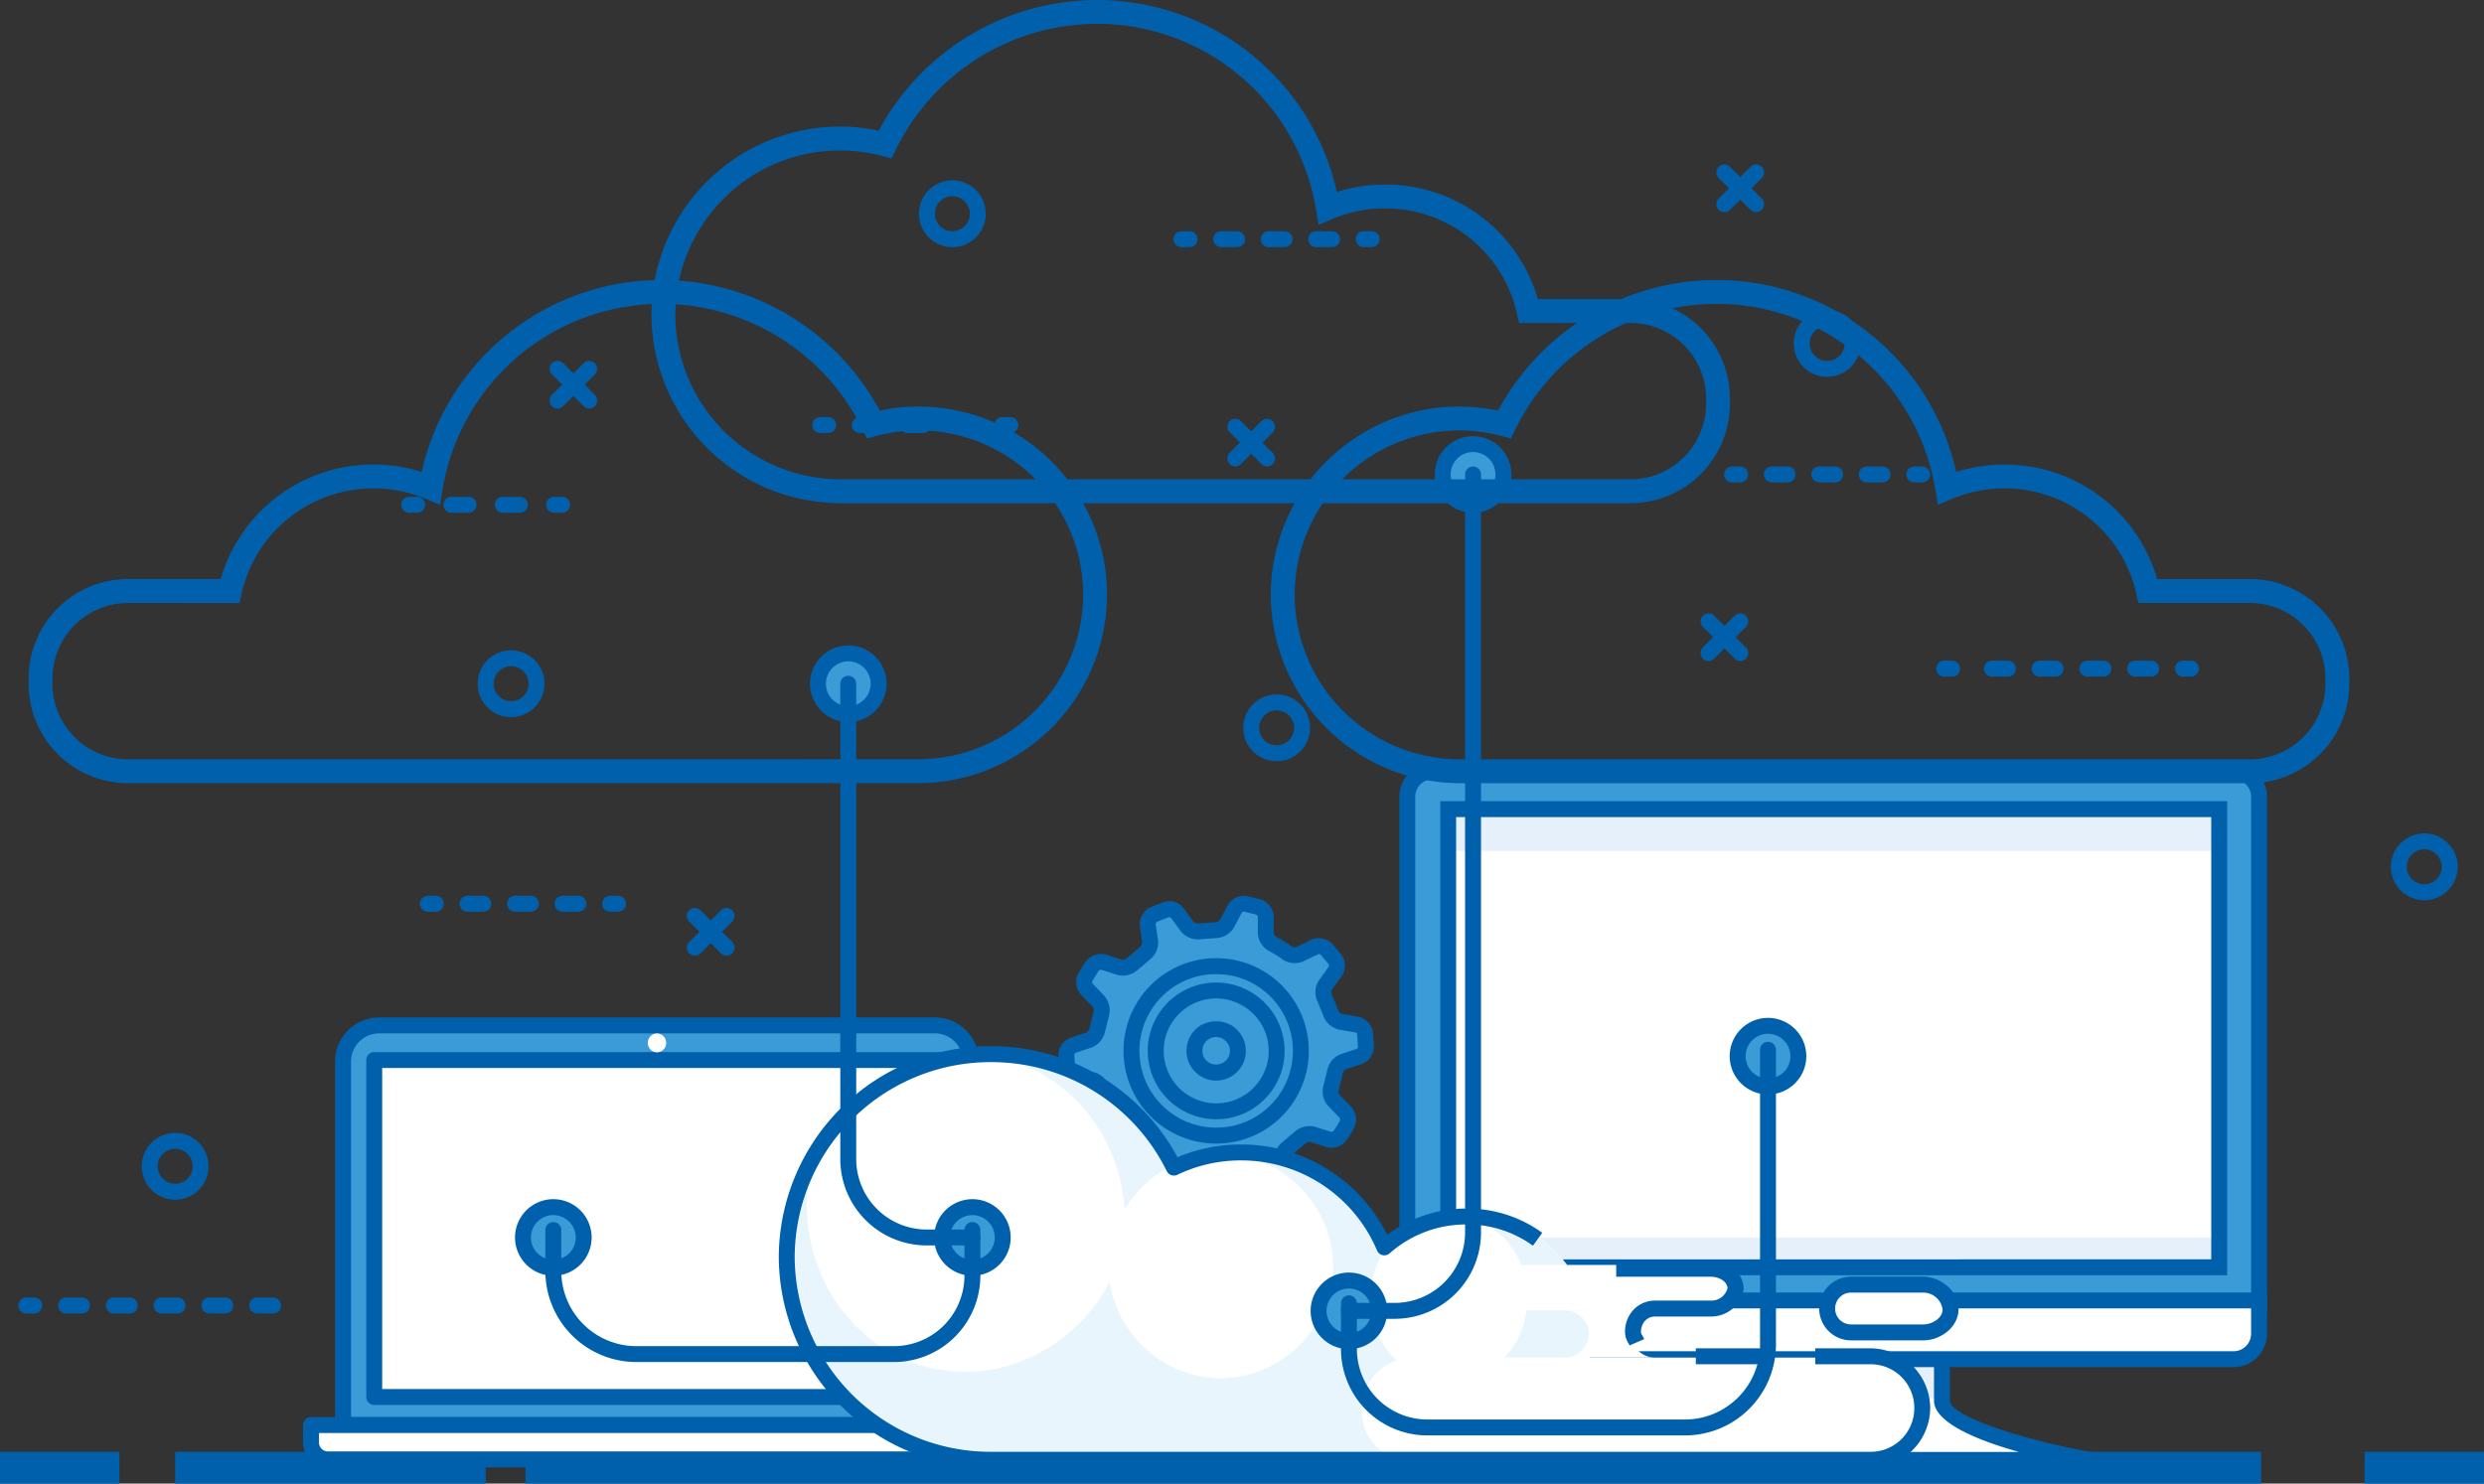 <svg xmlns="http://www.w3.org/2000/svg" width="423.778" height="253.186" viewBox="0 0 423.778 253.186">
  <rect x="0" y="0" width="423.778" height="253.186" fill="#333333" stroke="none"/>
  <g id="Group_1993" data-name="Group 1993" transform="translate(394.425 -58.814)">
    <g id="Group_1732" data-name="Group 1732" transform="translate(-213.862 211.684)">
      <g id="Group_1716" data-name="Group 1716" transform="translate(1.355 1.355)">
        <g id="Group_1713" data-name="Group 1713">
          <g id="Group_1712" data-name="Group 1712">
            <path id="Path_2907" data-name="Path 2907" d="M-189.3,211.615a1.846,1.846,0,0,0-1.42-1.488l-2.73-.472a2.376,2.376,0,0,1-1.673-1.444l-1.1-2.7a2.35,2.35,0,0,1,.2-2.19l1.624-2.259a1.841,1.841,0,0,0-.029-2.054l-1.467-1.742a1.854,1.854,0,0,0-2.03-.372l-2.5,1.227a2.3,2.3,0,0,1-2.164-.212s-.425-.33-1.224-.826-1.273-.721-1.273-.721a2.3,2.3,0,0,1-1.146-1.848l-.011-2.791a1.866,1.866,0,0,0-1.241-1.645l-2.2-.542a1.853,1.853,0,0,0-1.857.884l-.421.8-.507.969-.363.687a2.4,2.4,0,0,1-1.888,1.146l-1.075.07-.483.037-1.352.1a2.353,2.353,0,0,1-2.032-.864l-1.637-2.229a1.83,1.83,0,0,0-1.966-.615l-2.109.853a1.844,1.844,0,0,0-.99,1.807l.4,2.753a2.338,2.338,0,0,1-.865,2.024l-2.234,1.9a2.348,2.348,0,0,1-2.132.493l-2.648-.848a1.9,1.9,0,0,0-1.973.644s-.2.275-.624.959c-.427.7-.583.983-.583.983a1.888,1.888,0,0,0,.291,2.045l1.936,2a2.4,2.4,0,0,1,.51,2.142l-.714,2.855a2.388,2.388,0,0,1-1.435,1.657l-2.634.872a1.84,1.84,0,0,0-1.184,1.672l.162,2.288a1.842,1.842,0,0,0,1.416,1.486l2.733.472a2.373,2.373,0,0,1,1.671,1.444l1.1,2.706a2.374,2.374,0,0,1-.181,2.19l-1.631,2.266a1.8,1.8,0,0,0,.037,2.047l1.452,1.742a1.85,1.85,0,0,0,2.03.371l2.5-1.227a2.279,2.279,0,0,1,2.165.212s.44.332,1.223.827,1.282.736,1.282.736a2.254,2.254,0,0,1,1.146,1.84l.011,2.784a1.847,1.847,0,0,0,1.233,1.645l2.2.54a1.856,1.856,0,0,0,1.857-.884l1.3-2.455a2.385,2.385,0,0,1,1.88-1.146l2.911-.21a2.364,2.364,0,0,1,2.032.863l1.637,2.229a1.824,1.824,0,0,0,1.965.617l2.117-.87a1.821,1.821,0,0,0,.982-1.8l-.4-2.745a2.339,2.339,0,0,1,.863-2.023l2.236-1.9a2.357,2.357,0,0,1,2.141-.491l2.648.839a1.886,1.886,0,0,0,1.966-.637s.2-.273.631-.957c.434-.7.572-.992.572-.992a1.9,1.9,0,0,0-.289-2.052l-1.928-1.984a2.367,2.367,0,0,1-.51-2.142l.706-2.848a2.383,2.383,0,0,1,1.435-1.664l2.642-.872a1.832,1.832,0,0,0,1.175-1.689Z" transform="translate(240.266 -189.506)" fill="#3a9bd7"/>
          </g>
        </g>
        <g id="Group_1715" data-name="Group 1715" transform="translate(11.102 10.658)">
          <g id="Group_1714" data-name="Group 1714">
            <path id="Path_2908" data-name="Path 2908" d="M-204.114,220.621a14.464,14.464,0,0,1-19.918,4.645,14.453,14.453,0,0,1-4.642-19.909,14.431,14.431,0,0,1,10.532-6.724,10.651,10.651,0,0,1,1.451-.084,8.975,8.975,0,0,1,1.335.034,11.048,11.048,0,0,1,1.453.16,14.312,14.312,0,0,1,5.139,1.961A14.465,14.465,0,0,1-204.114,220.621Z" transform="translate(230.858 -198.538)" fill="#3a9bd7"/>
          </g>
        </g>
      </g>
      <g id="Group_1721" data-name="Group 1721" transform="translate(16.605 16.157)">
        <g id="Group_1718" data-name="Group 1718">
          <g id="Group_1717" data-name="Group 1717">
            <path id="Path_2909" data-name="Path 2909" d="M-211.6,203.616a10.168,10.168,0,0,0-3.053-1.283,10.1,10.1,0,0,0-4.236-.111,10.246,10.246,0,0,0-6.9,4.7,10.293,10.293,0,0,0,3.327,14.193,10.3,10.3,0,0,0,14.2-3.32A10.286,10.286,0,0,0-211.6,203.616Z" transform="translate(227.343 -202.05)" fill="#3a9bd7"/>
          </g>
        </g>
        <g id="Group_1720" data-name="Group 1720" transform="translate(6.603 6.593)">
          <g id="Group_1719" data-name="Group 1719">
            <path id="Path_2910" data-name="Path 2910" d="M-214.881,213.3a3.711,3.711,0,0,1-5.106,1.208,3.722,3.722,0,0,1-1.2-5.123,3.559,3.559,0,0,1,1.112-1.141,3.717,3.717,0,0,1,4-.044.952.952,0,0,1,.234.171A3.7,3.7,0,0,1-214.881,213.3Z" transform="translate(221.748 -207.637)" fill="#3a9bd7"/>
          </g>
        </g>
      </g>
      <g id="Group_1726" data-name="Group 1726">
        <g id="Group_1723" data-name="Group 1723">
          <g id="Group_1722" data-name="Group 1722">
            <path id="Path_2911" data-name="Path 2911" d="M-219.236,241.288a2.862,2.862,0,0,1-.535-.051l-2.268-.555a3.2,3.2,0,0,1-2.268-2.954l-.011-2.79a.954.954,0,0,0-.382-.623c-.02-.009-.551-.278-1.4-.8s-1.326-.9-1.326-.9a.918.918,0,0,0-.486-.12.649.649,0,0,0-.262.042l-2.5,1.227a3.283,3.283,0,0,1-3.615-.655l-1.509-1.807a3.174,3.174,0,0,1-.084-3.727l1.619-2.25a1.084,1.084,0,0,0,.064-.8l-1.14-2.792a1.089,1.089,0,0,0-.651-.62l-2.725-.471a3.2,3.2,0,0,1-2.534-2.655l-.169-2.361a3.208,3.208,0,0,1,2.112-3.058l2.633-.872a1.092,1.092,0,0,0,.526-.61l.733-2.942a1.123,1.123,0,0,0-.169-.866l-1.936-2a3.226,3.226,0,0,1-.52-3.617c.017-.031.181-.328.629-1.063.466-.761.693-1.063.693-1.063a3.3,3.3,0,0,1,3.473-1.128l2.653.85a.547.547,0,0,0,.152.017,1.07,1.07,0,0,0,.623-.194l2.3-1.955a1.071,1.071,0,0,0,.4-.807l-.394-2.741a3.205,3.205,0,0,1,1.761-3.231l2.174-.882a3.086,3.086,0,0,1,3.572,1.074l1.634,2.226a1.072,1.072,0,0,0,.71.325l3.05-.222a1.109,1.109,0,0,0,.78-.434l1.286-2.445a3.238,3.238,0,0,1,3.318-1.582l2.268.555a3.224,3.224,0,0,1,2.276,2.938l.011,2.812a1.007,1.007,0,0,0,.406.643s.529.256,1.369.775c.878.545,1.342.907,1.342.907a.919.919,0,0,0,.463.105.743.743,0,0,0,.289-.047l2.479-1.218a3.292,3.292,0,0,1,3.609.651l1.525,1.807a3.189,3.189,0,0,1,.093,3.721l-1.623,2.26a1.044,1.044,0,0,0-.074.81l1.13,2.78a1.1,1.1,0,0,0,.655.618l2.722.471a3.2,3.2,0,0,1,2.535,2.656l.169,2.345a3.2,3.2,0,0,1-2.086,3.069l-2.66.878a1.074,1.074,0,0,0-.524.615l-.725,2.934a1.079,1.079,0,0,0,.17.873l1.923,1.978a3.249,3.249,0,0,1,.516,3.635,11.875,11.875,0,0,1-.62,1.075c-.472.755-.7,1.054-.7,1.054a3.243,3.243,0,0,1-2.575,1.254h0a2.839,2.839,0,0,1-.905-.143l-2.629-.833a1.267,1.267,0,0,0-.8.182l-2.292,1.949a1.069,1.069,0,0,0-.4.806l.394,2.733a3.173,3.173,0,0,1-1.769,3.232l-2.158.886a3.062,3.062,0,0,1-3.58-1.074l-1.633-2.224a1.079,1.079,0,0,0-.712-.322l-3.037.221a1.106,1.106,0,0,0-.776.421l-1.3,2.46A3.23,3.23,0,0,1-219.236,241.288Zm-8.677-11.509a3.588,3.588,0,0,1,2.121.667c.021.017.427.319,1.133.765.694.428,1.143.66,1.169.674a3.573,3.573,0,0,1,1.889,3.04l.011,2.789a.553.553,0,0,0,.26.348l2.144.524-.05-.013a.56.56,0,0,0,.388-.2l1.293-2.443a3.717,3.717,0,0,1,3.055-1.868l2.838-.207a2.348,2.348,0,0,1,.325-.018,3.73,3.73,0,0,1,2.9,1.436l1.634,2.224a.525.525,0,0,0,.36.148l2.112-.852a.582.582,0,0,0,.151-.36l-.394-2.735a3.677,3.677,0,0,1,1.418-3.322l2.147-1.829a3.807,3.807,0,0,1,3.451-.745l2.627.833a.6.6,0,0,0,.464-.151c.025-.033.209-.288.572-.867.343-.555.478-.817.5-.861a.6.6,0,0,0-.051-.53l-1.916-1.972a3.692,3.692,0,0,1-.828-3.506l.68-2.757a3.688,3.688,0,0,1,2.315-2.623l2.655-.877a.54.54,0,0,0,.243-.343l-.159-2.229a.665.665,0,0,0-.3-.248l-2.722-.471a3.727,3.727,0,0,1-2.729-2.35l-1.069-2.626a3.641,3.641,0,0,1,.366-3.512l1.61-2.24a.559.559,0,0,0,0-.432l-1.431-1.7c.008.019-.118-.044-.275-.044l-2.614,1.244a3.706,3.706,0,0,1-3.589-.353c-.034-.027-.419-.319-1.114-.751s-1.118-.638-1.149-.654a3.645,3.645,0,0,1-1.912-3.059l-.011-2.8a.583.583,0,0,0-.268-.348l-2.143-.524a.637.637,0,0,0-.34.212l-1.285,2.444a3.731,3.731,0,0,1-3.076,1.868l-2.82.205a2.414,2.414,0,0,1-.328.019,3.735,3.735,0,0,1-2.905-1.438l-1.633-2.224a.527.527,0,0,0-.36-.145l-2.111.839a.659.659,0,0,0-.153.362l.4,2.746a3.683,3.683,0,0,1-1.421,3.322l-2.143,1.827a3.762,3.762,0,0,1-3.426.753l-2.648-.85a.555.555,0,0,0-.465.153c-.026.035-.208.291-.561.866-.391.641-.544.915-.555.933a.638.638,0,0,0,.073.434l1.945,2.006a3.775,3.775,0,0,1,.831,3.485l-.7,2.786a3.685,3.685,0,0,1-2.313,2.613l-2.646.877a.525.525,0,0,0-.253.356l.158,2.219a.667.667,0,0,0,.3.244l2.724.471a3.715,3.715,0,0,1,2.728,2.353l1.072,2.623a3.661,3.661,0,0,1-.332,3.489l-1.637,2.273a.5.5,0,0,0,0,.411l1.43,1.715c-.029-.027.1.038.269.039l2.613-1.245A3.326,3.326,0,0,1-227.913,229.778Z" transform="translate(241.415 -188.358)" fill="#0060ac"/>
          </g>
        </g>
        <g id="Group_1725" data-name="Group 1725" transform="translate(11.108 10.656)">
          <g id="Group_1724" data-name="Group 1724">
            <path id="Path_2912" data-name="Path 2912" d="M-216.2,229.012a15.826,15.826,0,0,1-8.345-2.385,15.835,15.835,0,0,1-5.079-21.781,15.765,15.765,0,0,1,11.517-7.354,11.8,11.8,0,0,1,1.525-.1,11.425,11.425,0,0,1,1.562.041,12.007,12.007,0,0,1,1.555.176,15.619,15.619,0,0,1,5.618,2.144,15.845,15.845,0,0,1,5.09,21.786A15.729,15.729,0,0,1-216.2,229.012Zm.145-28.908c-.123,0-.245,0-.369.008-.021,0-.137,0-.158,0a9.441,9.441,0,0,0-1.184.073,13.071,13.071,0,0,0-9.551,6.093,13.116,13.116,0,0,0,4.206,18.04,13.1,13.1,0,0,0,6.912,1.977,13.027,13.027,0,0,0,11.135-6.184,13.125,13.125,0,0,0-4.213-18.046,12.915,12.915,0,0,0-4.651-1.776,9.7,9.7,0,0,0-1.286-.143C-215.54,200.116-215.795,200.1-216.052,200.1Z" transform="translate(232.002 -197.388)" fill="#0060ac"/>
          </g>
        </g>
      </g>
      <g id="Group_1731" data-name="Group 1731" transform="translate(15.245 14.801)">
        <g id="Group_1728" data-name="Group 1728">
          <g id="Group_1727" data-name="Group 1727">
            <path id="Path_2913" data-name="Path 2913" d="M-216.82,224.235h0a11.636,11.636,0,0,1-6.15-1.763,11.591,11.591,0,0,1-5.214-7.253,11.571,11.571,0,0,1,1.451-8.809,11.656,11.656,0,0,1,7.813-5.317,11.573,11.573,0,0,1,4.8.127,11.56,11.56,0,0,1,3.462,1.456,11.566,11.566,0,0,1,5.2,7.236,11.561,11.561,0,0,1-1.442,8.8A11.618,11.618,0,0,1-216.82,224.235Zm0-20.619a8.69,8.69,0,0,0-1.6.149,8.939,8.939,0,0,0-6,4.077,8.881,8.881,0,0,0-1.116,6.758,8.9,8.9,0,0,0,4,5.565,8.93,8.93,0,0,0,4.717,1.354,8.919,8.919,0,0,0,7.615-4.236,8.87,8.87,0,0,0,1.106-6.748,8.879,8.879,0,0,0-4-5.556,8.862,8.862,0,0,0-2.661-1.119A8.873,8.873,0,0,0-216.824,203.615Z" transform="translate(228.496 -200.9)" fill="#0060ac"/>
          </g>
        </g>
        <g id="Group_1730" data-name="Group 1730" transform="translate(6.609 6.611)">
          <g id="Group_1729" data-name="Group 1729">
            <path id="Path_2914" data-name="Path 2914" d="M-217.847,216.627a4.986,4.986,0,0,1-2.655-.765,5.093,5.093,0,0,1-1.636-6.988,4.934,4.934,0,0,1,1.548-1.58,5.19,5.19,0,0,1,5.432-.047,1.76,1.76,0,0,1,.394.283,5.073,5.073,0,0,1,1.245,6.689A5.076,5.076,0,0,1-217.847,216.627Zm0-7.429a2.3,2.3,0,0,0-1.276.382,2.232,2.232,0,0,0-.71.728,2.373,2.373,0,0,0,.769,3.25,2.4,2.4,0,0,0,3.236-.774,2.341,2.341,0,0,0-.607-3.111,1.263,1.263,0,0,1-.143-.12A2.515,2.515,0,0,0-217.845,209.2Z" transform="translate(222.895 -206.503)" fill="#0060ac"/>
          </g>
        </g>
      </g>
    </g>
    <g id="Group_1741" data-name="Group 1741" transform="translate(-394.425 306.567)">
      <g id="Group_1734" data-name="Group 1734" transform="translate(29.882)">
        <g id="Group_1733" data-name="Group 1733">
          <rect id="Rectangle_278" data-name="Rectangle 278" width="52.973" height="5.433" fill="#0060ac"/>
        </g>
      </g>
      <g id="Group_1736" data-name="Group 1736">
        <g id="Group_1735" data-name="Group 1735">
          <rect id="Rectangle_279" data-name="Rectangle 279" width="20.374" height="5.433" fill="#0060ac"/>
        </g>
      </g>
      <g id="Group_1738" data-name="Group 1738" transform="translate(403.405)">
        <g id="Group_1737" data-name="Group 1737" transform="translate(0)">
          <rect id="Rectangle_280" data-name="Rectangle 280" width="20.374" height="5.433" fill="#0060ac"/>
        </g>
      </g>
      <g id="Group_1740" data-name="Group 1740" transform="translate(89.646)">
        <g id="Group_1739" data-name="Group 1739">
          <rect id="Rectangle_281" data-name="Rectangle 281" width="296.101" height="5.433" fill="#0060ac"/>
        </g>
      </g>
    </g>
    <g id="Group_1797" data-name="Group 1797" transform="translate(-155.694 189.077)">
      <g id="Group_1746" data-name="Group 1746" transform="translate(30.217 95.033)">
        <g id="Group_1745" data-name="Group 1745">
          <g id="Group_1744" data-name="Group 1744">
            <g id="Group_1743" data-name="Group 1743">
              <g id="Group_1742" data-name="Group 1742">
                <path id="Path_2915" data-name="Path 2915" d="M-104.158,263.446V249.732h-37.119v13.714c0,5.6-25.239,10.127-25.239,10.127h87.6S-104.158,269.043-104.158,263.446Z" transform="translate(166.516 -249.732)" fill="#fff"/>
              </g>
            </g>
          </g>
        </g>
      </g>
      <g id="Group_1751" data-name="Group 1751" transform="translate(55.456 95.033)">
        <g id="Group_1750" data-name="Group 1750">
          <g id="Group_1749" data-name="Group 1749">
            <g id="Group_1748" data-name="Group 1748">
              <g id="Group_1747" data-name="Group 1747">
                <path id="Path_2916" data-name="Path 2916" d="M-108.009,263.1V249.732h-37.119V263.1Z" transform="translate(145.128 -249.732)" fill="#e6f0fa"/>
              </g>
            </g>
          </g>
        </g>
      </g>
      <g id="Group_1756" data-name="Group 1756" transform="translate(28.858 93.675)">
        <g id="Group_1755" data-name="Group 1755">
          <g id="Group_1754" data-name="Group 1754">
            <g id="Group_1753" data-name="Group 1753">
              <g id="Group_1752" data-name="Group 1752">
                <path id="Path_2917" data-name="Path 2917" d="M-78.712,275.138h-87.6a1.359,1.359,0,0,1-1.354-1.237,1.359,1.359,0,0,1,1.113-1.459c11.65-2.092,24.122-6.123,24.122-8.79V249.939a1.358,1.358,0,0,1,1.358-1.358h37.119a1.358,1.358,0,0,1,1.358,1.358v13.714c0,2.667,12.472,6.7,24.121,8.79a1.359,1.359,0,0,1,1.113,1.459A1.359,1.359,0,0,1-78.712,275.138Zm-75.481-2.717h63.366c-7.17-2.023-14.482-5.008-14.482-8.769V251.3h-34.4v12.355C-139.711,267.414-147.024,270.4-154.193,272.422Z" transform="translate(167.668 -248.581)" fill="#0060ac"/>
              </g>
            </g>
          </g>
        </g>
      </g>
      <g id="Group_1761" data-name="Group 1761" transform="translate(1.358 1.358)">
        <g id="Group_1760" data-name="Group 1760">
          <g id="Group_1759" data-name="Group 1759">
            <g id="Group_1758" data-name="Group 1758">
              <g id="Group_1757" data-name="Group 1757">
                <path id="Path_2918" data-name="Path 2918" d="M-49.95,170.351H-186.678a4.344,4.344,0,0,0-4.293,4.393V261.51H-45.658V174.744A4.343,4.343,0,0,0-49.95,170.351Z" transform="translate(190.971 -170.351)" fill="#3a9bd7"/>
              </g>
            </g>
          </g>
        </g>
      </g>
      <g id="Group_1766" data-name="Group 1766">
        <g id="Group_1765" data-name="Group 1765">
          <g id="Group_1764" data-name="Group 1764">
            <g id="Group_1763" data-name="Group 1763">
              <g id="Group_1762" data-name="Group 1762">
                <path id="Path_2919" data-name="Path 2919" d="M-44.092,263.076h-148.03V174.952a5.709,5.709,0,0,1,5.651-5.752H-49.742a5.709,5.709,0,0,1,5.65,5.752Zm-145.313-2.717h142.6V174.952a2.989,2.989,0,0,0-2.934-3.035H-186.471a2.989,2.989,0,0,0-2.935,3.035Z" transform="translate(192.122 -169.2)" fill="#0060ac"/>
              </g>
            </g>
          </g>
        </g>
      </g>
      <g id="Group_1771" data-name="Group 1771" transform="translate(8.333 7.817)">
        <g id="Group_1770" data-name="Group 1770">
          <g id="Group_1769" data-name="Group 1769">
            <g id="Group_1768" data-name="Group 1768">
              <g id="Group_1767" data-name="Group 1767">
                <rect id="Rectangle_282" data-name="Rectangle 282" width="131.539" height="78.19" fill="#fff"/>
              </g>
            </g>
          </g>
        </g>
      </g>
      <g id="Group_1776" data-name="Group 1776" transform="translate(1.358 91.66)">
        <g id="Group_1775" data-name="Group 1775">
          <g id="Group_1774" data-name="Group 1774">
            <g id="Group_1773" data-name="Group 1773">
              <g id="Group_1772" data-name="Group 1772">
                <path id="Path_2920" data-name="Path 2920" d="M-190.971,246.874v5.631a4.344,4.344,0,0,0,4.293,4.393H-49.95a4.343,4.343,0,0,0,4.292-4.393v-5.631Z" transform="translate(190.971 -246.874)" fill="#fff"/>
              </g>
            </g>
          </g>
        </g>
      </g>
      <g id="Group_1781" data-name="Group 1781" transform="translate(0 90.302)">
        <g id="Group_1780" data-name="Group 1780">
          <g id="Group_1779" data-name="Group 1779">
            <g id="Group_1778" data-name="Group 1778">
              <g id="Group_1777" data-name="Group 1777">
                <path id="Path_2921" data-name="Path 2921" d="M-49.742,258.464H-186.471a5.709,5.709,0,0,1-5.651-5.752v-6.99h148.03v6.99A5.709,5.709,0,0,1-49.742,258.464ZM-189.406,248.44v4.273a2.989,2.989,0,0,0,2.935,3.035H-49.742a2.989,2.989,0,0,0,2.934-3.035V248.44Z" transform="translate(192.122 -245.723)" fill="#0060ac"/>
              </g>
            </g>
          </g>
        </g>
      </g>
      <g id="Group_1786" data-name="Group 1786" transform="translate(8.333 7.817)">
        <g id="Group_1785" data-name="Group 1785">
          <g id="Group_1784" data-name="Group 1784">
            <g id="Group_1783" data-name="Group 1783">
              <g id="Group_1782" data-name="Group 1782">
                <rect id="Rectangle_283" data-name="Rectangle 283" width="131.566" height="7.137" fill="#e6f0fa"/>
              </g>
            </g>
          </g>
        </g>
      </g>
      <g id="Group_1791" data-name="Group 1791" transform="translate(8.333 80.931)">
        <g id="Group_1790" data-name="Group 1790">
          <g id="Group_1789" data-name="Group 1789">
            <g id="Group_1788" data-name="Group 1788">
              <g id="Group_1787" data-name="Group 1787">
                <rect id="Rectangle_284" data-name="Rectangle 284" width="131.566" height="5.076" fill="#e6f0fa"/>
              </g>
            </g>
          </g>
        </g>
      </g>
      <g id="Group_1796" data-name="Group 1796" transform="translate(6.974 6.459)">
        <g id="Group_1795" data-name="Group 1795">
          <g id="Group_1794" data-name="Group 1794">
            <g id="Group_1793" data-name="Group 1793">
              <g id="Group_1792" data-name="Group 1792">
                <path id="Path_2922" data-name="Path 2922" d="M-51.956,255.58H-186.212V174.673H-51.956Zm-131.54-2.717H-54.672V177.39H-183.5Z" transform="translate(186.212 -174.673)" fill="#0060ac"/>
              </g>
            </g>
          </g>
        </g>
      </g>
    </g>
    <g id="Group_1799" data-name="Group 1799" transform="translate(13.466 201.036)">
      <g id="Group_1798" data-name="Group 1798">
        <path id="Path_2923" data-name="Path 2923" d="M-43.073,190.732a5.706,5.706,0,0,1-5.7-5.7,5.706,5.706,0,0,1,5.7-5.7,5.7,5.7,0,0,1,5.7,5.7A5.7,5.7,0,0,1-43.073,190.732Zm0-8.682a2.986,2.986,0,0,0-2.984,2.982,2.987,2.987,0,0,0,2.984,2.983,2.985,2.985,0,0,0,2.982-2.983A2.985,2.985,0,0,0-43.073,182.051Z" transform="translate(48.774 -179.334)" fill="#0060ac"/>
      </g>
    </g>
    <g id="Group_1801" data-name="Group 1801" transform="translate(-370.243 252.148)">
      <g id="Group_1800" data-name="Group 1800">
        <path id="Path_2924" data-name="Path 2924" d="M-368.233,234.046a5.707,5.707,0,0,1-5.7-5.7,5.706,5.706,0,0,1,5.7-5.7,5.705,5.705,0,0,1,5.7,5.7A5.706,5.706,0,0,1-368.233,234.046Zm0-8.683a2.987,2.987,0,0,0-2.983,2.983,2.987,2.987,0,0,0,2.983,2.983,2.987,2.987,0,0,0,2.983-2.983A2.986,2.986,0,0,0-368.233,225.364Z" transform="translate(373.933 -222.647)" fill="#0060ac"/>
      </g>
    </g>
    <g id="Group_1803" data-name="Group 1803" transform="translate(-182.326 177.321)">
      <g id="Group_1802" data-name="Group 1802">
        <path id="Path_2925" data-name="Path 2925" d="M-208.989,170.636a5.706,5.706,0,0,1-5.7-5.7,5.706,5.706,0,0,1,5.7-5.7,5.7,5.7,0,0,1,5.7,5.7A5.7,5.7,0,0,1-208.989,170.636Zm0-8.682a2.987,2.987,0,0,0-2.984,2.982,2.987,2.987,0,0,0,2.984,2.983,2.985,2.985,0,0,0,2.982-2.983A2.985,2.985,0,0,0-208.989,161.955Z" transform="translate(214.69 -159.238)" fill="#0060ac"/>
      </g>
    </g>
    <g id="Group_1805" data-name="Group 1805" transform="translate(-237.651 89.589)">
      <g id="Group_1804" data-name="Group 1804">
        <path id="Path_2926" data-name="Path 2926" d="M-255.874,96.292a5.706,5.706,0,0,1-5.7-5.7,5.706,5.706,0,0,1,5.7-5.7,5.707,5.707,0,0,1,5.7,5.7A5.707,5.707,0,0,1-255.874,96.292Zm0-8.683a2.985,2.985,0,0,0-2.982,2.983,2.985,2.985,0,0,0,2.982,2.983,2.987,2.987,0,0,0,2.984-2.983A2.987,2.987,0,0,0-255.874,87.61Z" transform="translate(261.573 -84.893)" fill="#0060ac"/>
      </g>
    </g>
    <g id="Group_1807" data-name="Group 1807" transform="translate(-312.928 169.795)">
      <g id="Group_1806" data-name="Group 1806">
        <path id="Path_2927" data-name="Path 2927" d="M-319.665,164.259a5.7,5.7,0,0,1-5.7-5.7,5.706,5.706,0,0,1,5.7-5.7,5.707,5.707,0,0,1,5.7,5.7A5.706,5.706,0,0,1-319.665,164.259Zm0-8.683a2.986,2.986,0,0,0-2.982,2.983,2.986,2.986,0,0,0,2.982,2.983,2.987,2.987,0,0,0,2.984-2.983A2.987,2.987,0,0,0-319.665,155.577Z" transform="translate(325.364 -152.86)" fill="#0060ac"/>
      </g>
    </g>
    <g id="Group_1809" data-name="Group 1809" transform="translate(-88.404 111.722)">
      <g id="Group_1808" data-name="Group 1808">
        <path id="Path_2928" data-name="Path 2928" d="M-129.4,115.048a5.707,5.707,0,0,1-5.7-5.7,5.706,5.706,0,0,1,5.7-5.7,5.7,5.7,0,0,1,5.7,5.7A5.706,5.706,0,0,1-129.4,115.048Zm0-8.683a2.987,2.987,0,0,0-2.984,2.983,2.988,2.988,0,0,0,2.984,2.983,2.986,2.986,0,0,0,2.982-2.983A2.985,2.985,0,0,0-129.4,106.366Z" transform="translate(135.1 -103.649)" fill="#0060ac"/>
      </g>
    </g>
    <g id="Group_1816" data-name="Group 1816" transform="translate(-64.107 171.562)">
      <g id="Group_1811" data-name="Group 1811" transform="translate(40.748)">
        <g id="Group_1810" data-name="Group 1810">
          <path id="Path_2929" data-name="Path 2929" d="M-77.263,157.075h-1.358a1.358,1.358,0,0,1-1.358-1.358,1.358,1.358,0,0,1,1.358-1.358h1.358a1.357,1.357,0,0,1,1.358,1.358A1.357,1.357,0,0,1-77.263,157.075Z" transform="translate(79.98 -154.358)" fill="#0060ac"/>
        </g>
      </g>
      <g id="Group_1813" data-name="Group 1813" transform="translate(8.15)">
        <g id="Group_1812" data-name="Group 1812">
          <path id="Path_2930" data-name="Path 2930" d="M-79.081,157.075H-81.8a1.358,1.358,0,0,1-1.358-1.358,1.358,1.358,0,0,1,1.358-1.358h2.717a1.357,1.357,0,0,1,1.358,1.358A1.357,1.357,0,0,1-79.081,157.075Zm-8.15,0h-2.717a1.358,1.358,0,0,1-1.358-1.358,1.358,1.358,0,0,1,1.358-1.358h2.717a1.357,1.357,0,0,1,1.358,1.358A1.357,1.357,0,0,1-87.23,157.075Zm-8.15,0H-98.1a1.358,1.358,0,0,1-1.358-1.358,1.358,1.358,0,0,1,1.358-1.358h2.717a1.357,1.357,0,0,1,1.358,1.358A1.357,1.357,0,0,1-95.38,157.075Zm-8.15,0h-2.717a1.358,1.358,0,0,1-1.358-1.358,1.358,1.358,0,0,1,1.358-1.358h2.717a1.357,1.357,0,0,1,1.358,1.358A1.357,1.357,0,0,1-103.529,157.075Z" transform="translate(107.604 -154.358)" fill="#0060ac"/>
        </g>
      </g>
      <g id="Group_1815" data-name="Group 1815">
        <g id="Group_1814" data-name="Group 1814">
          <path id="Path_2931" data-name="Path 2931" d="M-111.794,157.075h-1.358a1.358,1.358,0,0,1-1.358-1.358,1.358,1.358,0,0,1,1.358-1.358h1.358a1.357,1.357,0,0,1,1.358,1.358A1.357,1.357,0,0,1-111.794,157.075Z" transform="translate(114.51 -154.358)" fill="#0060ac"/>
        </g>
      </g>
    </g>
    <g id="Group_1823" data-name="Group 1823" transform="translate(-100.283 138.421)">
      <g id="Group_1818" data-name="Group 1818" transform="translate(31.085)">
        <g id="Group_1817" data-name="Group 1817">
          <path id="Path_2932" data-name="Path 2932" d="M-116.107,128.991h-1.358a1.358,1.358,0,0,1-1.358-1.358,1.359,1.359,0,0,1,1.358-1.358h1.358a1.359,1.359,0,0,1,1.358,1.358A1.358,1.358,0,0,1-116.107,128.991Z" transform="translate(118.824 -126.274)" fill="#0060ac"/>
        </g>
      </g>
      <g id="Group_1820" data-name="Group 1820" transform="translate(6.762)">
        <g id="Group_1819" data-name="Group 1819">
          <path id="Path_2933" data-name="Path 2933" d="M-119.16,128.991h-2.7a1.358,1.358,0,0,1-1.358-1.358,1.359,1.359,0,0,1,1.358-1.358h2.7a1.359,1.359,0,0,1,1.358,1.358A1.358,1.358,0,0,1-119.16,128.991Zm-8.107,0h-2.7a1.358,1.358,0,0,1-1.358-1.358,1.359,1.359,0,0,1,1.358-1.358h2.7a1.359,1.359,0,0,1,1.358,1.358A1.358,1.358,0,0,1-127.267,128.991Zm-8.107,0h-2.7a1.358,1.358,0,0,1-1.358-1.358,1.359,1.359,0,0,1,1.358-1.358h2.7a1.359,1.359,0,0,1,1.358,1.358A1.358,1.358,0,0,1-135.374,128.991Z" transform="translate(139.436 -126.274)" fill="#0060ac"/>
        </g>
      </g>
      <g id="Group_1822" data-name="Group 1822">
        <g id="Group_1821" data-name="Group 1821">
          <path id="Path_2934" data-name="Path 2934" d="M-142.449,128.991h-1.358a1.357,1.357,0,0,1-1.358-1.358,1.358,1.358,0,0,1,1.358-1.358h1.358a1.359,1.359,0,0,1,1.358,1.358A1.358,1.358,0,0,1-142.449,128.991Z" transform="translate(145.166 -126.274)" fill="#0060ac"/>
        </g>
      </g>
    </g>
    <g id="Group_1830" data-name="Group 1830" transform="translate(-194.206 98.272)">
      <g id="Group_1825" data-name="Group 1825" transform="translate(31.084)">
        <g id="Group_1824" data-name="Group 1824">
          <path id="Path_2935" data-name="Path 2935" d="M-195.7,94.968h-1.358a1.358,1.358,0,0,1-1.358-1.358,1.358,1.358,0,0,1,1.358-1.358h1.358a1.358,1.358,0,0,1,1.358,1.358A1.358,1.358,0,0,1-195.7,94.968Z" transform="translate(198.416 -92.251)" fill="#0060ac"/>
        </g>
      </g>
      <g id="Group_1827" data-name="Group 1827" transform="translate(6.763)">
        <g id="Group_1826" data-name="Group 1826">
          <path id="Path_2936" data-name="Path 2936" d="M-198.75,94.968h-2.7a1.358,1.358,0,0,1-1.358-1.358,1.358,1.358,0,0,1,1.358-1.358h2.7a1.358,1.358,0,0,1,1.358,1.358A1.358,1.358,0,0,1-198.75,94.968Zm-8.108,0h-2.7a1.358,1.358,0,0,1-1.358-1.358,1.358,1.358,0,0,1,1.358-1.358h2.7a1.357,1.357,0,0,1,1.358,1.358A1.357,1.357,0,0,1-206.858,94.968Zm-8.107,0h-2.7a1.357,1.357,0,0,1-1.358-1.358,1.357,1.357,0,0,1,1.358-1.358h2.7a1.357,1.357,0,0,1,1.358,1.358A1.357,1.357,0,0,1-214.965,94.968Z" transform="translate(219.026 -92.251)" fill="#0060ac"/>
        </g>
      </g>
      <g id="Group_1829" data-name="Group 1829">
        <g id="Group_1828" data-name="Group 1828">
          <path id="Path_2937" data-name="Path 2937" d="M-222.04,94.968H-223.4a1.358,1.358,0,0,1-1.358-1.358,1.358,1.358,0,0,1,1.358-1.358h1.358a1.357,1.357,0,0,1,1.358,1.358A1.357,1.357,0,0,1-222.04,94.968Z" transform="translate(224.757 -92.251)" fill="#0060ac"/>
        </g>
      </g>
    </g>
    <g id="Group_1837" data-name="Group 1837" transform="translate(-322.781 211.682)">
      <g id="Group_1832" data-name="Group 1832" transform="translate(31.083)">
        <g id="Group_1831" data-name="Group 1831">
          <path id="Path_2938" data-name="Path 2938" d="M-304.657,191.073h-1.358a1.359,1.359,0,0,1-1.358-1.358,1.358,1.358,0,0,1,1.358-1.358h1.358a1.358,1.358,0,0,1,1.358,1.358A1.359,1.359,0,0,1-304.657,191.073Z" transform="translate(307.373 -188.356)" fill="#0060ac"/>
        </g>
      </g>
      <g id="Group_1834" data-name="Group 1834" transform="translate(6.762)">
        <g id="Group_1833" data-name="Group 1833">
          <path id="Path_2939" data-name="Path 2939" d="M-307.707,191.073h-2.7a1.359,1.359,0,0,1-1.358-1.358,1.358,1.358,0,0,1,1.358-1.358h2.7a1.358,1.358,0,0,1,1.358,1.358A1.359,1.359,0,0,1-307.707,191.073Zm-8.107,0h-2.7a1.359,1.359,0,0,1-1.358-1.358,1.358,1.358,0,0,1,1.358-1.358h2.7a1.358,1.358,0,0,1,1.358,1.358A1.359,1.359,0,0,1-315.814,191.073Zm-8.107,0h-2.7a1.359,1.359,0,0,1-1.358-1.358,1.358,1.358,0,0,1,1.358-1.358h2.7a1.358,1.358,0,0,1,1.358,1.358A1.358,1.358,0,0,1-323.921,191.073Z" transform="translate(327.983 -188.356)" fill="#0060ac"/>
        </g>
      </g>
      <g id="Group_1836" data-name="Group 1836">
        <g id="Group_1835" data-name="Group 1835">
          <path id="Path_2940" data-name="Path 2940" d="M-331,191.073h-1.358a1.359,1.359,0,0,1-1.358-1.358,1.358,1.358,0,0,1,1.358-1.358H-331a1.358,1.358,0,0,1,1.358,1.358A1.359,1.359,0,0,1-331,191.073Z" transform="translate(333.713 -188.356)" fill="#0060ac"/>
        </g>
      </g>
    </g>
    <g id="Group_1844" data-name="Group 1844" transform="translate(-255.855 129.993)">
      <g id="Group_1839" data-name="Group 1839" transform="translate(31.085)">
        <g id="Group_1838" data-name="Group 1838">
          <path id="Path_2941" data-name="Path 2941" d="M-247.941,121.849H-249.3a1.359,1.359,0,0,1-1.358-1.358,1.358,1.358,0,0,1,1.358-1.358h1.358a1.357,1.357,0,0,1,1.358,1.358A1.358,1.358,0,0,1-247.941,121.849Z" transform="translate(250.657 -119.132)" fill="#0060ac"/>
        </g>
      </g>
      <g id="Group_1841" data-name="Group 1841" transform="translate(6.762)">
        <g id="Group_1840" data-name="Group 1840">
          <path id="Path_2942" data-name="Path 2942" d="M-250.993,121.849h-2.7a1.359,1.359,0,0,1-1.358-1.358,1.358,1.358,0,0,1,1.358-1.358h2.7a1.358,1.358,0,0,1,1.358,1.358A1.359,1.359,0,0,1-250.993,121.849Zm-8.107,0h-2.7a1.359,1.359,0,0,1-1.358-1.358,1.358,1.358,0,0,1,1.358-1.358h2.7a1.358,1.358,0,0,1,1.358,1.358A1.359,1.359,0,0,1-259.1,121.849Zm-8.107,0h-2.7a1.359,1.359,0,0,1-1.358-1.358,1.358,1.358,0,0,1,1.358-1.358h2.7a1.358,1.358,0,0,1,1.358,1.358A1.359,1.359,0,0,1-267.207,121.849Z" transform="translate(271.269 -119.132)" fill="#0060ac"/>
        </g>
      </g>
      <g id="Group_1843" data-name="Group 1843">
        <g id="Group_1842" data-name="Group 1842">
          <path id="Path_2943" data-name="Path 2943" d="M-274.282,121.849h-1.358A1.358,1.358,0,0,1-277,120.49a1.357,1.357,0,0,1,1.358-1.358h1.358a1.358,1.358,0,0,1,1.358,1.358A1.359,1.359,0,0,1-274.282,121.849Z" transform="translate(276.999 -119.132)" fill="#0060ac"/>
        </g>
      </g>
    </g>
    <g id="Group_1851" data-name="Group 1851" transform="translate(-325.967 143.598)">
      <g id="Group_1846" data-name="Group 1846" transform="translate(24.717)">
        <g id="Group_1845" data-name="Group 1845">
          <path id="Path_2944" data-name="Path 2944" d="M-312.751,133.378h-1.358a1.358,1.358,0,0,1-1.358-1.358,1.359,1.359,0,0,1,1.358-1.358h1.358a1.359,1.359,0,0,1,1.358,1.358A1.358,1.358,0,0,1-312.751,133.378Z" transform="translate(315.468 -130.661)" fill="#0060ac"/>
        </g>
      </g>
      <g id="Group_1848" data-name="Group 1848" transform="translate(7.198)">
        <g id="Group_1847" data-name="Group 1847">
          <path id="Path_2945" data-name="Path 2945" d="M-317.276,133.378H-320.2a1.358,1.358,0,0,1-1.358-1.358,1.359,1.359,0,0,1,1.358-1.358h2.919a1.359,1.359,0,0,1,1.358,1.358A1.358,1.358,0,0,1-317.276,133.378Zm-8.76,0h-2.919a1.358,1.358,0,0,1-1.358-1.358,1.359,1.359,0,0,1,1.358-1.358h2.919a1.359,1.359,0,0,1,1.358,1.358A1.358,1.358,0,0,1-326.035,133.378Z" transform="translate(330.313 -130.661)" fill="#0060ac"/>
        </g>
      </g>
      <g id="Group_1850" data-name="Group 1850">
        <g id="Group_1849" data-name="Group 1849">
          <path id="Path_2946" data-name="Path 2946" d="M-333.7,133.378h-1.358a1.358,1.358,0,0,1-1.358-1.358,1.359,1.359,0,0,1,1.358-1.358h1.358a1.359,1.359,0,0,1,1.358,1.358A1.358,1.358,0,0,1-333.7,133.378Z" transform="translate(336.413 -130.661)" fill="#0060ac"/>
        </g>
      </g>
    </g>
    <g id="Group_1853" data-name="Group 1853" transform="translate(-391.296 280.242)">
      <g id="Group_1852" data-name="Group 1852">
        <path id="Path_2947" data-name="Path 2947" d="M-348.309,249.171h-2.716a1.359,1.359,0,0,1-1.358-1.358,1.358,1.358,0,0,1,1.358-1.358h2.716a1.358,1.358,0,0,1,1.358,1.358A1.359,1.359,0,0,1-348.309,249.171Zm-8.149,0h-2.717a1.359,1.359,0,0,1-1.358-1.358,1.358,1.358,0,0,1,1.358-1.358h2.717a1.358,1.358,0,0,1,1.358,1.358A1.359,1.359,0,0,1-356.458,249.171Zm-8.15,0h-2.717a1.358,1.358,0,0,1-1.358-1.358,1.358,1.358,0,0,1,1.358-1.358h2.717a1.359,1.359,0,0,1,1.358,1.358A1.359,1.359,0,0,1-364.608,249.171Zm-8.15,0h-2.716a1.359,1.359,0,0,1-1.358-1.358,1.358,1.358,0,0,1,1.358-1.358h2.716a1.359,1.359,0,0,1,1.358,1.358A1.359,1.359,0,0,1-372.757,249.171Zm-8.15,0h-2.716a1.359,1.359,0,0,1-1.358-1.358,1.358,1.358,0,0,1,1.358-1.358h2.716a1.359,1.359,0,0,1,1.358,1.358A1.359,1.359,0,0,1-380.907,249.171Zm-8.15,0h-1.358a1.359,1.359,0,0,1-1.358-1.358,1.358,1.358,0,0,1,1.358-1.358h1.358a1.359,1.359,0,0,1,1.358,1.358A1.359,1.359,0,0,1-389.057,249.171Z" transform="translate(391.773 -246.454)" fill="#0060ac"/>
      </g>
    </g>
    <g id="Group_1858" data-name="Group 1858" transform="translate(-277.239 213.764)">
      <g id="Group_1855" data-name="Group 1855">
        <g id="Group_1854" data-name="Group 1854">
          <path id="Path_2948" data-name="Path 2948" d="M-288.353,198.247a1.354,1.354,0,0,1-.961-.4l-5.409-5.409a1.36,1.36,0,0,1,0-1.921,1.36,1.36,0,0,1,1.921,0l5.409,5.411a1.358,1.358,0,0,1,0,1.92A1.356,1.356,0,0,1-288.353,198.247Z" transform="translate(295.121 -190.12)" fill="#0060ac"/>
        </g>
      </g>
      <g id="Group_1857" data-name="Group 1857">
        <g id="Group_1856" data-name="Group 1856">
          <path id="Path_2949" data-name="Path 2949" d="M-293.763,198.247a1.356,1.356,0,0,1-.961-.4,1.358,1.358,0,0,1,0-1.92l5.409-5.411a1.36,1.36,0,0,1,1.921,0,1.36,1.36,0,0,1,0,1.921l-5.409,5.409A1.354,1.354,0,0,1-293.763,198.247Z" transform="translate(295.121 -190.12)" fill="#0060ac"/>
        </g>
      </g>
    </g>
    <g id="Group_1863" data-name="Group 1863" transform="translate(-185.031 130.284)">
      <g id="Group_1860" data-name="Group 1860">
        <g id="Group_1859" data-name="Group 1859">
          <path id="Path_2950" data-name="Path 2950" d="M-210.213,127.505a1.36,1.36,0,0,1-.961-.4l-5.412-5.411a1.358,1.358,0,0,1,0-1.92,1.357,1.357,0,0,1,1.921,0l5.412,5.409a1.357,1.357,0,0,1,0,1.921A1.357,1.357,0,0,1-210.213,127.505Z" transform="translate(216.983 -119.379)" fill="#0060ac"/>
        </g>
      </g>
      <g id="Group_1862" data-name="Group 1862">
        <g id="Group_1861" data-name="Group 1861">
          <path id="Path_2951" data-name="Path 2951" d="M-215.625,127.505a1.36,1.36,0,0,1-.961-.4,1.36,1.36,0,0,1,0-1.921l5.412-5.409a1.357,1.357,0,0,1,1.921,0,1.356,1.356,0,0,1,0,1.92l-5.412,5.411A1.357,1.357,0,0,1-215.625,127.505Z" transform="translate(216.983 -119.379)" fill="#0060ac"/>
        </g>
      </g>
    </g>
    <g id="Group_1868" data-name="Group 1868" transform="translate(-101.597 86.885)">
      <g id="Group_1865" data-name="Group 1865">
        <g id="Group_1864" data-name="Group 1864">
          <path id="Path_2952" data-name="Path 2952" d="M-139.511,90.728a1.354,1.354,0,0,1-.961-.4l-5.409-5.409a1.356,1.356,0,0,1,0-1.92,1.356,1.356,0,0,1,1.92,0l5.409,5.409a1.356,1.356,0,0,1,0,1.92A1.353,1.353,0,0,1-139.511,90.728Z" transform="translate(146.28 -82.602)" fill="#0060ac"/>
        </g>
      </g>
      <g id="Group_1867" data-name="Group 1867">
        <g id="Group_1866" data-name="Group 1866">
          <path id="Path_2953" data-name="Path 2953" d="M-144.921,90.728a1.354,1.354,0,0,1-.961-.4,1.356,1.356,0,0,1,0-1.92L-140.472,83a1.356,1.356,0,0,1,1.92,0,1.356,1.356,0,0,1,0,1.92l-5.409,5.409A1.351,1.351,0,0,1-144.921,90.728Z" transform="translate(146.28 -82.602)" fill="#0060ac"/>
        </g>
      </g>
    </g>
    <g id="Group_1873" data-name="Group 1873" transform="translate(-104.303 163.488)">
      <g id="Group_1870" data-name="Group 1870">
        <g id="Group_1869" data-name="Group 1869">
          <path id="Path_2954" data-name="Path 2954" d="M-141.8,155.642a1.353,1.353,0,0,1-.961-.4l-5.412-5.411a1.356,1.356,0,0,1,0-1.92,1.356,1.356,0,0,1,1.92,0l5.413,5.409a1.36,1.36,0,0,1,0,1.921A1.355,1.355,0,0,1-141.8,155.642Z" transform="translate(148.573 -147.516)" fill="#0060ac"/>
        </g>
      </g>
      <g id="Group_1872" data-name="Group 1872">
        <g id="Group_1871" data-name="Group 1871">
          <path id="Path_2955" data-name="Path 2955" d="M-147.214,155.642a1.353,1.353,0,0,1-.961-.4,1.358,1.358,0,0,1,0-1.921l5.412-5.409a1.358,1.358,0,0,1,1.921,0,1.358,1.358,0,0,1,0,1.92l-5.413,5.411A1.35,1.35,0,0,1-147.214,155.642Z" transform="translate(148.573 -147.516)" fill="#0060ac"/>
        </g>
      </g>
    </g>
    <g id="Group_1878" data-name="Group 1878" transform="translate(-300.667 120.405)">
      <g id="Group_1875" data-name="Group 1875">
        <g id="Group_1874" data-name="Group 1874">
          <path id="Path_2956" data-name="Path 2956" d="M-308.206,119.133a1.35,1.35,0,0,1-.959-.4l-5.409-5.411a1.356,1.356,0,0,1,0-1.92,1.356,1.356,0,0,1,1.92,0l5.409,5.409a1.357,1.357,0,0,1,0,1.921A1.353,1.353,0,0,1-308.206,119.133Z" transform="translate(314.974 -111.007)" fill="#0060ac"/>
        </g>
      </g>
      <g id="Group_1877" data-name="Group 1877">
        <g id="Group_1876" data-name="Group 1876">
          <path id="Path_2957" data-name="Path 2957" d="M-313.615,119.133a1.352,1.352,0,0,1-.961-.4,1.357,1.357,0,0,1,0-1.921l5.409-5.409a1.356,1.356,0,0,1,1.92,0,1.356,1.356,0,0,1,0,1.92l-5.409,5.411A1.35,1.35,0,0,1-313.615,119.133Z" transform="translate(314.974 -111.007)" fill="#0060ac"/>
        </g>
      </g>
    </g>
    <g id="Group_1914" data-name="Group 1914" transform="translate(-342.72 232.442)">
      <g id="Group_1883" data-name="Group 1883" transform="translate(6.818 1.358)">
        <g id="Group_1882" data-name="Group 1882">
          <g id="Group_1881" data-name="Group 1881">
            <g id="Group_1880" data-name="Group 1880">
              <g id="Group_1879" data-name="Group 1879">
                <path id="Path_2958" data-name="Path 2958" d="M-237.71,275.308V213.339a6.17,6.17,0,0,0-6.1-6.24h-94.925a6.17,6.17,0,0,0-6.1,6.24v61.969Z" transform="translate(344.832 -207.099)" fill="#3a9bd7"/>
              </g>
            </g>
          </g>
        </g>
      </g>
      <g id="Group_1888" data-name="Group 1888" transform="translate(5.46)">
        <g id="Group_1887" data-name="Group 1887">
          <g id="Group_1886" data-name="Group 1886">
            <g id="Group_1885" data-name="Group 1885">
              <g id="Group_1884" data-name="Group 1884">
                <path id="Path_2959" data-name="Path 2959" d="M-237.5,276.874H-344.625a1.359,1.359,0,0,1-1.358-1.358V213.546a7.537,7.537,0,0,1,7.457-7.6H-243.6a7.536,7.536,0,0,1,7.457,7.6v61.969A1.358,1.358,0,0,1-237.5,276.874Zm-105.763-2.717h104.405V213.546a4.817,4.817,0,0,0-4.74-4.882h-94.925a4.818,4.818,0,0,0-4.74,4.882Z" transform="translate(345.983 -205.948)" fill="#0060ac"/>
              </g>
            </g>
          </g>
        </g>
      </g>
      <g id="Group_1893" data-name="Group 1893" transform="translate(12.14 7.272)">
        <g id="Group_1892" data-name="Group 1892">
          <g id="Group_1891" data-name="Group 1891">
            <g id="Group_1890" data-name="Group 1890">
              <g id="Group_1889" data-name="Group 1889">
                <rect id="Rectangle_285" data-name="Rectangle 285" width="96.482" height="57.502" fill="#fff"/>
              </g>
            </g>
          </g>
        </g>
      </g>
      <g id="Group_1898" data-name="Group 1898" transform="translate(10.781 5.915)">
        <g id="Group_1897" data-name="Group 1897">
          <g id="Group_1896" data-name="Group 1896">
            <g id="Group_1895" data-name="Group 1895">
              <g id="Group_1894" data-name="Group 1894">
                <path id="Path_2960" data-name="Path 2960" d="M-243.634,271.178h-96.482a1.358,1.358,0,0,1-1.358-1.358v-57.5a1.358,1.358,0,0,1,1.358-1.358h96.482a1.358,1.358,0,0,1,1.358,1.358v57.5A1.358,1.358,0,0,1-243.634,271.178Zm-95.123-2.717h93.765V213.677h-93.765Z" transform="translate(341.474 -210.96)" fill="#0060ac"/>
              </g>
            </g>
          </g>
        </g>
      </g>
      <g id="Group_1903" data-name="Group 1903" transform="translate(58.806 2.733)">
        <g id="Group_1902" data-name="Group 1902">
          <g id="Group_1901" data-name="Group 1901">
            <g id="Group_1900" data-name="Group 1900">
              <g id="Group_1899" data-name="Group 1899">
                <ellipse id="Ellipse_89" data-name="Ellipse 89" cx="1.573" cy="1.611" rx="1.573" ry="1.611" fill="#fff"/>
              </g>
            </g>
          </g>
        </g>
      </g>
      <g id="Group_1908" data-name="Group 1908" transform="translate(1.358 69.567)">
        <g id="Group_1907" data-name="Group 1907">
          <g id="Group_1906" data-name="Group 1906">
            <g id="Group_1905" data-name="Group 1905">
              <g id="Group_1904" data-name="Group 1904">
                <path id="Path_2961" data-name="Path 2961" d="M-349.459,264.9v2.928a2.9,2.9,0,0,0,2.863,2.93h112.319a2.9,2.9,0,0,0,2.86-2.93V264.9Z" transform="translate(349.459 -264.9)" fill="#fff"/>
              </g>
            </g>
          </g>
        </g>
      </g>
      <g id="Group_1913" data-name="Group 1913" transform="translate(0 68.209)">
        <g id="Group_1912" data-name="Group 1912">
          <g id="Group_1911" data-name="Group 1911">
            <g id="Group_1910" data-name="Group 1910">
              <g id="Group_1909" data-name="Group 1909">
                <path id="Path_2962" data-name="Path 2962" d="M-234.07,272.323H-346.389a4.259,4.259,0,0,1-4.221-4.288v-2.928a1.358,1.358,0,0,1,1.358-1.358H-231.21a1.358,1.358,0,0,1,1.358,1.358v2.928A4.259,4.259,0,0,1-234.07,272.323Zm-113.824-5.858v1.57a1.542,1.542,0,0,0,1.506,1.572H-234.07a1.54,1.54,0,0,0,1.5-1.572v-1.57Z" transform="translate(350.61 -263.749)" fill="#0060ac"/>
              </g>
            </g>
          </g>
        </g>
      </g>
    </g>
    <g id="Group_1944" data-name="Group 1944" transform="translate(-261.566 237.35)">
      <g id="Group_1919" data-name="Group 1919" transform="translate(1.358 1.338)">
        <g id="Group_1918" data-name="Group 1918">
          <g id="Group_1917" data-name="Group 1917">
            <g id="Group_1916" data-name="Group 1916">
              <g id="Group_1915" data-name="Group 1915">
                <path id="Path_2963" data-name="Path 2963" d="M-245.843,211.241a34.843,34.843,0,0,1,31.21,19.34,26.377,26.377,0,0,1,11.512-2.626,26.494,26.494,0,0,1,24.385,16.129,21.056,21.056,0,0,1,14.144-5.434,21.14,21.14,0,0,1,21.141,21.139,21.14,21.14,0,0,1-21.141,21.14h-81.251a34.845,34.845,0,0,1-34.845-34.844A34.844,34.844,0,0,1-245.843,211.241Z" transform="translate(280.688 -211.241)" fill="#fff" fill-rule="evenodd"/>
              </g>
            </g>
          </g>
        </g>
      </g>
      <g id="Group_1926" data-name="Group 1926" transform="translate(1.358 1.338)">
        <g id="Group_1925" data-name="Group 1925">
          <g id="Group_1924" data-name="Group 1924">
            <g id="Group_1921" data-name="Group 1921" transform="translate(32.271)">
              <g id="Group_1920" data-name="Group 1920">
                <path id="Path_2964" data-name="Path 2964" d="M-227.972,237.723a19.908,19.908,0,0,1,8.209-7.525,34.828,34.828,0,0,0-31-18.957c-.867,0-1.724.042-2.574.1C-239.23,212.216-228.892,223.871-227.972,237.723Z" transform="translate(253.341 -211.241)" fill="#e8f5fd" fill-rule="evenodd"/>
              </g>
            </g>
            <g id="Group_1923" data-name="Group 1923" transform="translate(0 14.653)">
              <g id="Group_1922" data-name="Group 1922">
                <path id="Path_2965" data-name="Path 2965" d="M-164.592,236.415a21.228,21.228,0,0,0-4.173.42c.35-.022.7-.051,1.064-.051,17.84,0,17.811,27.682,0,27.682-13.646,0-16.825-16.181-9.6-23.8q-.745.561-1.433,1.181a26.494,26.494,0,0,0-24.385-16.129,26.707,26.707,0,0,0-4.1.324c.2-.007.389-.031.586-.031a19.428,19.428,0,0,1,19.18,19.177,19.478,19.478,0,0,1-19.18,19.178A19.46,19.46,0,0,1-225.594,247.9c-4.544,8.98-14.373,15.352-24.509,15.352-15.2,0-26.455-12.424-27.113-27.113a23.753,23.753,0,0,1,2.984-12.478,34.665,34.665,0,0,0-6.456,20.191,34.845,34.845,0,0,0,34.845,34.844h81.251a21.14,21.14,0,0,0,21.141-21.14A21.14,21.14,0,0,0-164.592,236.415Z" transform="translate(280.688 -223.658)" fill="#e8f5fd" fill-rule="evenodd"/>
              </g>
            </g>
          </g>
        </g>
      </g>
      <g id="Group_1928" data-name="Group 1928" transform="translate(99.405 53.144)">
        <g id="Group_1927" data-name="Group 1927">
          <path id="Path_2966" data-name="Path 2966" d="M-110.856,273.008H-188.67a8.931,8.931,0,0,1-8.932-8.933h0a8.931,8.931,0,0,1,8.932-8.933h77.814a8.934,8.934,0,0,1,8.934,8.933h0A8.934,8.934,0,0,1-110.856,273.008Z" transform="translate(197.602 -255.142)" fill="#fff"/>
        </g>
      </g>
      <g id="Group_1930" data-name="Group 1930" transform="translate(113.192 37.329)">
        <g id="Group_1929" data-name="Group 1929">
          <path id="Path_2967" data-name="Path 2967" d="M-140.125,249.519h-41.905a3.888,3.888,0,0,1-3.888-3.89h0a3.887,3.887,0,0,1,3.888-3.889h41.905a3.89,3.89,0,0,1,3.892,3.889h0A3.891,3.891,0,0,1-140.125,249.519Z" transform="translate(185.919 -241.74)" fill="#fff"/>
        </g>
      </g>
      <g id="Group_1932" data-name="Group 1932" transform="translate(178.863 41.043)">
        <g id="Group_1931" data-name="Group 1931">
          <path id="Path_2968" data-name="Path 2968" d="M-113.868,253.018H-126.2a4.066,4.066,0,0,1-4.064-4.065h0a4.066,4.066,0,0,1,4.064-4.065h12.336a4.065,4.065,0,0,1,4.064,4.065h0A4.065,4.065,0,0,1-113.868,253.018Z" transform="translate(130.269 -244.887)" fill="#fff"/>
        </g>
      </g>
      <g id="Group_1934" data-name="Group 1934" transform="translate(134.061 45.108)">
        <g id="Group_1933" data-name="Group 1933">
          <path id="Path_2969" data-name="Path 2969" d="M-152.741,256.368h-15.493a4.175,4.175,0,0,0,2.935-1.244,3.805,3.805,0,0,0,1.217-2.791,4.026,4.026,0,0,0-4.151-4h15.493a4.027,4.027,0,0,0-2.934,1.05,4.015,4.015,0,0,0-1.215,2.885A4.1,4.1,0,0,0-152.741,256.368Z" transform="translate(168.234 -248.332)" fill="#fff"/>
        </g>
      </g>
      <g id="Group_1943" data-name="Group 1943">
        <g id="Group_1936" data-name="Group 1936">
          <g id="Group_1935" data-name="Group 1935">
            <path id="Path_2970" data-name="Path 2970" d="M-95.688,282.04H-245.636a36.125,36.125,0,0,1-36.2-35.966,36.126,36.126,0,0,1,36.2-35.967,36.012,36.012,0,0,1,31.822,18.949,27.711,27.711,0,0,1,10.9-2.175,27.834,27.834,0,0,1,24.877,15.4,22.571,22.571,0,0,1,13.652-4.464,21.769,21.769,0,0,1,12.8,4.135l-1.587,2.2a19.071,19.071,0,0,0-11.208-3.623,19.666,19.666,0,0,0-13.234,4.923,1.369,1.369,0,0,1-1.2.317,1.355,1.355,0,0,1-.956-.794A25.145,25.145,0,0,0-202.914,229.6a24.879,24.879,0,0,0-10.919,2.45,1.358,1.358,0,0,1-1.808-.617,33.332,33.332,0,0,0-29.995-18.607,33.406,33.406,0,0,0-33.487,33.251,33.405,33.405,0,0,0,33.487,33.25H-95.688a7.443,7.443,0,0,0,7.576-7.47,7.444,7.444,0,0,0-7.576-7.471h-9.325v-2.717h9.325A10.251,10.251,0,0,1-85.4,271.854,10.251,10.251,0,0,1-95.688,282.04Z" transform="translate(281.839 -210.107)" fill="#0060ac"/>
          </g>
        </g>
        <g id="Group_1938" data-name="Group 1938" transform="translate(142.869 36.619)">
          <g id="Group_1937" data-name="Group 1937">
            <path id="Path_2971" data-name="Path 2971" d="M-158.477,255.583a3.66,3.66,0,0,0-.177-.329,3.588,3.588,0,0,1-.6-1.8,5.429,5.429,0,0,1,1.444-3.959,5.054,5.054,0,0,1,3.723-1.561h9.431a2.836,2.836,0,0,0,2.888-2.154c-.139-1.206-1.536-1.921-2.888-1.921H-160.77v-2.717h16.116c2.481,0,5.038,1.462,5.531,3.956a1.374,1.374,0,0,1,.085.474v.409a1.354,1.354,0,0,1-.084.471,5.619,5.619,0,0,1-5.532,4.2h-9.431a2.37,2.37,0,0,0-1.807.769,2.918,2.918,0,0,0-.644,2.034,4.115,4.115,0,0,0,.24.457,6.279,6.279,0,0,1,.31.594Z" transform="translate(160.77 -241.138)" fill="#0060ac"/>
          </g>
        </g>
        <g id="Group_1940" data-name="Group 1940" transform="translate(177.504 39.335)">
          <g id="Group_1939" data-name="Group 1939">
            <path id="Path_2972" data-name="Path 2972" d="M-113.661,254.306H-126a5.434,5.434,0,0,1-5.422-5.433A5.435,5.435,0,0,1-126,243.44h12.336c2.837,0,6.011,2.359,6.011,5.516C-107.65,252.147-110.817,254.306-113.661,254.306ZM-126,246.157a2.715,2.715,0,0,0-2.706,2.717A2.714,2.714,0,0,0-126,251.59h12.336c1.523,0,3.295-1.11,3.295-2.541a3.334,3.334,0,0,0-3.295-2.892Z" transform="translate(131.42 -243.44)" fill="#0060ac"/>
          </g>
        </g>
        <g id="Group_1942" data-name="Group 1942" transform="translate(156.452 51.56)">
          <g id="Group_1941" data-name="Group 1941">
            <rect id="Rectangle_286" data-name="Rectangle 286" width="12.224" height="2.717" fill="#0060ac"/>
          </g>
        </g>
      </g>
    </g>
    <g id="Group_1967" data-name="Group 1967" transform="translate(-306.562 168.959)">
      <g id="Group_1946" data-name="Group 1946" transform="translate(72.854 95.857)" style="mix-blend-mode: multiply;isolation: isolate">
        <g id="Group_1945" data-name="Group 1945">
          <path id="Path_2973" data-name="Path 2973" d="M-253.054,243.736a5.177,5.177,0,0,1-5.178-5.177,5.178,5.178,0,0,1,5.178-5.177,5.176,5.176,0,0,1,5.176,5.177A5.176,5.176,0,0,1-253.054,243.736Z" transform="translate(258.232 -233.382)" fill="#3a9bd7"/>
        </g>
      </g>
      <g id="Group_1948" data-name="Group 1948" transform="translate(74.61 95.857)" style="mix-blend-mode: multiply;isolation: isolate">
        <g id="Group_1947" data-name="Group 1947">
          <path id="Path_2974" data-name="Path 2974" d="M-253.322,240.225a3.423,3.423,0,0,1-3.422-3.422,3.422,3.422,0,0,1,3.422-3.421A3.42,3.42,0,0,1-249.9,236.8,3.421,3.421,0,0,1-253.322,240.225Z" transform="translate(256.744 -233.382)" fill="#3a9bd7"/>
        </g>
      </g>
      <g id="Group_1950" data-name="Group 1950" transform="translate(71.496 94.499)">
        <g id="Group_1949" data-name="Group 1949">
          <path id="Path_2975" data-name="Path 2975" d="M-252.847,245.3a6.543,6.543,0,0,1-6.536-6.535,6.543,6.543,0,0,1,6.536-6.535,6.542,6.542,0,0,1,6.534,6.535A6.542,6.542,0,0,1-252.847,245.3Zm0-10.354a3.824,3.824,0,0,0-3.82,3.819,3.824,3.824,0,0,0,3.82,3.819,3.823,3.823,0,0,0,3.818-3.819A3.823,3.823,0,0,0-252.847,234.948Z" transform="translate(259.383 -232.231)" fill="#0060ac"/>
        </g>
      </g>
      <g id="Group_1952" data-name="Group 1952" transform="translate(1.358 95.857)" style="mix-blend-mode: multiply;isolation: isolate">
        <g id="Group_1951" data-name="Group 1951">
          <path id="Path_2976" data-name="Path 2976" d="M-313.639,243.736a5.178,5.178,0,0,1-5.179-5.177,5.179,5.179,0,0,1,5.179-5.177,5.177,5.177,0,0,1,5.176,5.177A5.176,5.176,0,0,1-313.639,243.736Z" transform="translate(318.818 -233.382)" fill="#3a9bd7"/>
        </g>
      </g>
      <g id="Group_1954" data-name="Group 1954" transform="translate(3.115 95.857)" style="mix-blend-mode: multiply;isolation: isolate">
        <g id="Group_1953" data-name="Group 1953">
          <path id="Path_2977" data-name="Path 2977" d="M-313.907,240.225a3.423,3.423,0,0,1-3.422-3.422,3.422,3.422,0,0,1,3.422-3.421,3.42,3.42,0,0,1,3.419,3.421A3.421,3.421,0,0,1-313.907,240.225Z" transform="translate(317.329 -233.382)" fill="#3a9bd7"/>
        </g>
      </g>
      <g id="Group_1956" data-name="Group 1956" transform="translate(0 94.499)">
        <g id="Group_1955" data-name="Group 1955">
          <path id="Path_2978" data-name="Path 2978" d="M-313.431,245.3a6.544,6.544,0,0,1-6.538-6.535,6.544,6.544,0,0,1,6.538-6.535,6.543,6.543,0,0,1,6.534,6.535A6.543,6.543,0,0,1-313.431,245.3Zm0-10.354a3.825,3.825,0,0,0-3.821,3.819,3.825,3.825,0,0,0,3.821,3.819,3.823,3.823,0,0,0,3.818-3.819A3.823,3.823,0,0,0-313.431,234.948Z" transform="translate(319.969 -232.231)" fill="#0060ac"/>
        </g>
      </g>
      <g id="Group_1958" data-name="Group 1958" transform="translate(51.681 1.358)" style="mix-blend-mode: multiply;isolation: isolate">
        <g id="Group_1957" data-name="Group 1957">
          <path id="Path_2979" data-name="Path 2979" d="M-271,163.657a5.177,5.177,0,0,1-5.176-5.177A5.177,5.177,0,0,1-271,153.3a5.178,5.178,0,0,1,5.178,5.177A5.178,5.178,0,0,1-271,163.657Z" transform="translate(276.174 -153.303)" fill="#3a9bd7"/>
        </g>
      </g>
      <g id="Group_1960" data-name="Group 1960" transform="translate(53.437 1.358)" style="mix-blend-mode: multiply;isolation: isolate">
        <g id="Group_1959" data-name="Group 1959">
          <path id="Path_2980" data-name="Path 2980" d="M-271.266,160.146a3.42,3.42,0,0,1-3.42-3.421,3.421,3.421,0,0,1,3.42-3.422,3.422,3.422,0,0,1,3.422,3.422A3.421,3.421,0,0,1-271.266,160.146Z" transform="translate(274.686 -153.303)" fill="#3a9bd7"/>
        </g>
      </g>
      <g id="Group_1962" data-name="Group 1962" transform="translate(50.323)">
        <g id="Group_1961" data-name="Group 1961">
          <path id="Path_2981" data-name="Path 2981" d="M-270.791,165.222a6.542,6.542,0,0,1-6.534-6.535,6.542,6.542,0,0,1,6.534-6.535,6.543,6.543,0,0,1,6.536,6.535A6.543,6.543,0,0,1-270.791,165.222Zm0-10.354a3.823,3.823,0,0,0-3.818,3.819,3.822,3.822,0,0,0,3.818,3.819,3.823,3.823,0,0,0,3.82-3.819A3.824,3.824,0,0,0-270.791,154.869Z" transform="translate(277.325 -152.152)" fill="#0060ac"/>
        </g>
      </g>
      <g id="Group_1964" data-name="Group 1964" transform="translate(5.179 98.401)">
        <g id="Group_1963" data-name="Group 1963">
          <path id="Path_2982" data-name="Path 2982" d="M-256.106,259.428h-43.959a15.534,15.534,0,0,1-15.516-15.517V236.9a1.358,1.358,0,0,1,1.358-1.358,1.359,1.359,0,0,1,1.358,1.358v7.016a12.815,12.815,0,0,0,12.8,12.8h43.959a12.034,12.034,0,0,0,12.02-12.019v-7.8a1.358,1.358,0,0,1,1.358-1.358,1.359,1.359,0,0,1,1.358,1.358v7.8A14.752,14.752,0,0,1-256.106,259.428Z" transform="translate(315.58 -235.538)" fill="#0060ac"/>
        </g>
      </g>
      <g id="Group_1966" data-name="Group 1966" transform="translate(55.499 5.177)">
        <g id="Group_1965" data-name="Group 1965">
          <path id="Path_2983" data-name="Path 2983" d="M-250.406,253.754h-7.8a14.752,14.752,0,0,1-14.737-14.735V157.9a1.358,1.358,0,0,1,1.358-1.358,1.359,1.359,0,0,1,1.358,1.358v81.121a12.033,12.033,0,0,0,12.02,12.019h7.8a1.359,1.359,0,0,1,1.358,1.358A1.358,1.358,0,0,1-250.406,253.754Z" transform="translate(272.939 -156.539)" fill="#0060ac"/>
        </g>
      </g>
    </g>
    <g id="Group_1969" data-name="Group 1969" transform="translate(-169.47 277.34)" style="mix-blend-mode: multiply;isolation: isolate">
      <g id="Group_1968" data-name="Group 1968">
        <path id="Path_2984" data-name="Path 2984" d="M-198.618,254.349a5.176,5.176,0,0,0,5.176-5.176,5.178,5.178,0,0,0-5.176-5.178,5.179,5.179,0,0,0-5.178,5.178A5.178,5.178,0,0,0-198.618,254.349Z" transform="translate(203.796 -243.995)" fill="#3a9bd7"/>
      </g>
    </g>
    <g id="Group_1971" data-name="Group 1971" transform="translate(-167.714 277.34)" style="mix-blend-mode: multiply;isolation: isolate">
      <g id="Group_1970" data-name="Group 1970">
        <path id="Path_2985" data-name="Path 2985" d="M-198.886,250.838a3.42,3.42,0,0,0,3.42-3.421,3.42,3.42,0,0,0-3.42-3.422,3.422,3.422,0,0,0-3.422,3.422A3.421,3.421,0,0,0-198.886,250.838Z" transform="translate(202.308 -243.995)" fill="#3a9bd7"/>
      </g>
    </g>
    <g id="Group_1973" data-name="Group 1973" transform="translate(-170.828 275.982)">
      <g id="Group_1972" data-name="Group 1972">
        <path id="Path_2986" data-name="Path 2986" d="M-198.411,255.914a6.543,6.543,0,0,1-6.536-6.534,6.544,6.544,0,0,1,6.536-6.536,6.543,6.543,0,0,1,6.534,6.536A6.542,6.542,0,0,1-198.411,255.914Zm0-10.354a3.824,3.824,0,0,0-3.82,3.82,3.824,3.824,0,0,0,3.82,3.818,3.822,3.822,0,0,0,3.818-3.818A3.823,3.823,0,0,0-198.411,245.561Z" transform="translate(204.947 -242.844)" fill="#0060ac"/>
      </g>
    </g>
    <g id="Group_1975" data-name="Group 1975" transform="translate(-97.976 233.876)" style="mix-blend-mode: multiply;isolation: isolate">
      <g id="Group_1974" data-name="Group 1974">
        <path id="Path_2987" data-name="Path 2987" d="M-138.032,217.517a5.176,5.176,0,0,0,5.176-5.177,5.176,5.176,0,0,0-5.176-5.177,5.178,5.178,0,0,0-5.179,5.177A5.178,5.178,0,0,0-138.032,217.517Z" transform="translate(143.211 -207.163)" fill="#3a9bd7"/>
      </g>
    </g>
    <g id="Group_1977" data-name="Group 1977" transform="translate(-96.219 233.876)" style="mix-blend-mode: multiply;isolation: isolate">
      <g id="Group_1976" data-name="Group 1976">
        <path id="Path_2988" data-name="Path 2988" d="M-138.3,214.006a3.42,3.42,0,0,0,3.419-3.421,3.42,3.42,0,0,0-3.419-3.422,3.422,3.422,0,0,0-3.422,3.422A3.422,3.422,0,0,0-138.3,214.006Z" transform="translate(141.722 -207.163)" fill="#3a9bd7"/>
      </g>
    </g>
    <g id="Group_1979" data-name="Group 1979" transform="translate(-99.334 232.517)">
      <g id="Group_1978" data-name="Group 1978">
        <path id="Path_2989" data-name="Path 2989" d="M-137.824,219.082a6.544,6.544,0,0,1-6.538-6.535,6.544,6.544,0,0,1,6.538-6.535,6.543,6.543,0,0,1,6.534,6.535A6.543,6.543,0,0,1-137.824,219.082Zm0-10.354a3.825,3.825,0,0,0-3.821,3.819,3.825,3.825,0,0,0,3.821,3.819,3.823,3.823,0,0,0,3.818-3.819A3.823,3.823,0,0,0-137.824,208.729Z" transform="translate(144.362 -206.012)" fill="#0060ac"/>
      </g>
    </g>
    <g id="Group_1981" data-name="Group 1981" transform="translate(-148.295 134.604)" style="mix-blend-mode: multiply;isolation: isolate">
      <g id="Group_1980" data-name="Group 1980">
        <path id="Path_2990" data-name="Path 2990" d="M-180.676,133.392a5.178,5.178,0,0,0,5.178-5.176,5.178,5.178,0,0,0-5.178-5.177,5.176,5.176,0,0,0-5.176,5.177A5.175,5.175,0,0,0-180.676,133.392Z" transform="translate(185.852 -123.039)" fill="#3a9bd7"/>
      </g>
    </g>
    <g id="Group_1983" data-name="Group 1983" transform="translate(-146.539 134.604)" style="mix-blend-mode: multiply;isolation: isolate">
      <g id="Group_1982" data-name="Group 1982">
        <path id="Path_2991" data-name="Path 2991" d="M-180.944,129.881a3.422,3.422,0,0,0,3.422-3.421,3.421,3.421,0,0,0-3.422-3.421,3.42,3.42,0,0,0-3.42,3.421A3.421,3.421,0,0,0-180.944,129.881Z" transform="translate(184.364 -123.039)" fill="#3a9bd7"/>
      </g>
    </g>
    <g id="Group_1985" data-name="Group 1985" transform="translate(-149.653 133.246)">
      <g id="Group_1984" data-name="Group 1984">
        <path id="Path_2992" data-name="Path 2992" d="M-180.469,134.957A6.542,6.542,0,0,1-187,128.423a6.542,6.542,0,0,1,6.534-6.535,6.543,6.543,0,0,1,6.536,6.535A6.543,6.543,0,0,1-180.469,134.957Zm0-10.353a3.822,3.822,0,0,0-3.818,3.819,3.822,3.822,0,0,0,3.818,3.818,3.823,3.823,0,0,0,3.82-3.818A3.823,3.823,0,0,0-180.469,124.6Z" transform="translate(187.003 -121.888)" fill="#0060ac"/>
      </g>
    </g>
    <g id="Group_1987" data-name="Group 1987" transform="translate(-165.65 236.606)">
      <g id="Group_1986" data-name="Group 1986">
        <path id="Path_2993" data-name="Path 2993" d="M-141.864,276.645h-43.961a14.751,14.751,0,0,1-14.734-14.736v-7.8a1.358,1.358,0,0,1,1.358-1.358,1.357,1.357,0,0,1,1.358,1.358v7.8a12.031,12.031,0,0,0,12.018,12.019h43.961a12.815,12.815,0,0,0,12.8-12.8V210.835a1.357,1.357,0,0,1,1.358-1.358,1.358,1.358,0,0,1,1.358,1.358v50.293A15.535,15.535,0,0,1-141.864,276.645Z" transform="translate(200.559 -209.477)" fill="#0060ac"/>
      </g>
    </g>
    <g id="Group_1989" data-name="Group 1989" transform="translate(-165.65 138.421)">
      <g id="Group_1988" data-name="Group 1988">
        <path id="Path_2994" data-name="Path 2994" d="M-191.406,271.729H-199.2a1.359,1.359,0,0,1-1.358-1.358,1.358,1.358,0,0,1,1.358-1.358h7.794a12.034,12.034,0,0,0,12.02-12.02V127.632a1.359,1.359,0,0,1,1.358-1.358,1.359,1.359,0,0,1,1.358,1.358v129.36A14.753,14.753,0,0,1-191.406,271.729Z" transform="translate(200.559 -126.274)" fill="#0060ac"/>
      </g>
    </g>
    <g id="Group_1990" data-name="Group 1990" transform="translate(-177.623 106.598)">
      <path id="Path_2995" data-name="Path 2995" d="M-43.671,185.182H-178.84c-.1,0-.2,0-.3-.013a32.286,32.286,0,0,1-31.57-32.125,32.174,32.174,0,0,1,32.137-32.138,32.221,32.221,0,0,1,6.637.692A42.346,42.346,0,0,1-134.8,99.307a41.888,41.888,0,0,1,41.024,32.756,27.053,27.053,0,0,1,8.209-1.263,27.023,27.023,0,0,1,26.079,19.545h15.815A16.978,16.978,0,0,1-26.713,167.3v.919A16.978,16.978,0,0,1-43.671,185.182Zm-134.9-60.2a28.1,28.1,0,0,0-28.062,28.063,28.188,28.188,0,0,0,27.558,28.049l.236.013H-43.671a12.9,12.9,0,0,0,12.884-12.884V167.3a12.9,12.9,0,0,0-12.884-12.883H-62.687l-.361-1.584a22.981,22.981,0,0,0-22.518-17.962,22.966,22.966,0,0,0-8.96,1.8l-2.379,1-.421-2.548A37.833,37.833,0,0,0-134.8,103.382a38.233,38.233,0,0,0-34.211,21.455l-.733,1.512-1.623-.43A28.1,28.1,0,0,0-178.568,124.981Z" transform="translate(210.705 -99.307)" fill="#0060ac"/>
    </g>
    <g id="Group_1991" data-name="Group 1991" transform="translate(-283.283 58.814)">
      <path id="Path_2996" data-name="Path 2996" d="M-133.207,144.687H-268.376c-.1,0-.192,0-.287-.012a32.29,32.29,0,0,1-31.58-32.125A32.175,32.175,0,0,1-268.1,80.413a32.21,32.21,0,0,1,6.635.69,42.35,42.35,0,0,1,37.134-22.289A41.888,41.888,0,0,1-183.31,91.57a27.053,27.053,0,0,1,8.209-1.263,27.023,27.023,0,0,1,26.079,19.545h15.815a16.977,16.977,0,0,1,16.959,16.958v.919A16.977,16.977,0,0,1-133.207,144.687Zm-134.9-60.2a28.1,28.1,0,0,0-28.063,28.063A28.189,28.189,0,0,0-268.609,140.6l.235.012h135.167a12.9,12.9,0,0,0,12.884-12.883v-.919a12.9,12.9,0,0,0-12.884-12.883h-19.017l-.361-1.585A22.98,22.98,0,0,0-175.1,94.382a22.961,22.961,0,0,0-8.96,1.8l-2.38,1-.421-2.548a37.831,37.831,0,0,0-37.471-31.751,38.233,38.233,0,0,0-34.211,21.454l-.733,1.512-1.623-.43A28.159,28.159,0,0,0-268.1,84.488Z" transform="translate(300.242 -58.814)" fill="#0060ac"/>
    </g>
    <g id="Group_1992" data-name="Group 1992" transform="translate(-389.548 106.598)">
      <path id="Path_2997" data-name="Path 2997" d="M-238.165,185.182H-373.333a16.978,16.978,0,0,1-16.959-16.959V167.3a16.978,16.978,0,0,1,16.959-16.958h15.815A27.022,27.022,0,0,1-331.44,130.8a27.06,27.06,0,0,1,8.21,1.263,41.887,41.887,0,0,1,41.024-32.756,42.345,42.345,0,0,1,37.133,22.29,32.21,32.21,0,0,1,6.635-.692A32.174,32.174,0,0,1-206.3,153.044a32.282,32.282,0,0,1-31.561,32.124C-237.968,185.177-238.065,185.182-238.165,185.182Zm-135.168-30.761A12.9,12.9,0,0,0-386.217,167.3v.919a12.9,12.9,0,0,0,12.884,12.884l135.391-.013a28.191,28.191,0,0,0,27.568-28.05,28.1,28.1,0,0,0-28.063-28.063,28.086,28.086,0,0,0-7.2.938l-1.623.43-.733-1.512a38.233,38.233,0,0,0-34.211-21.455,37.832,37.832,0,0,0-37.472,31.751l-.421,2.548-2.38-1a22.957,22.957,0,0,0-8.96-1.8,22.98,22.98,0,0,0-22.517,17.962l-.361,1.584Z" transform="translate(390.292 -99.307)" fill="#0060ac"/>
    </g>
  </g>
</svg>
